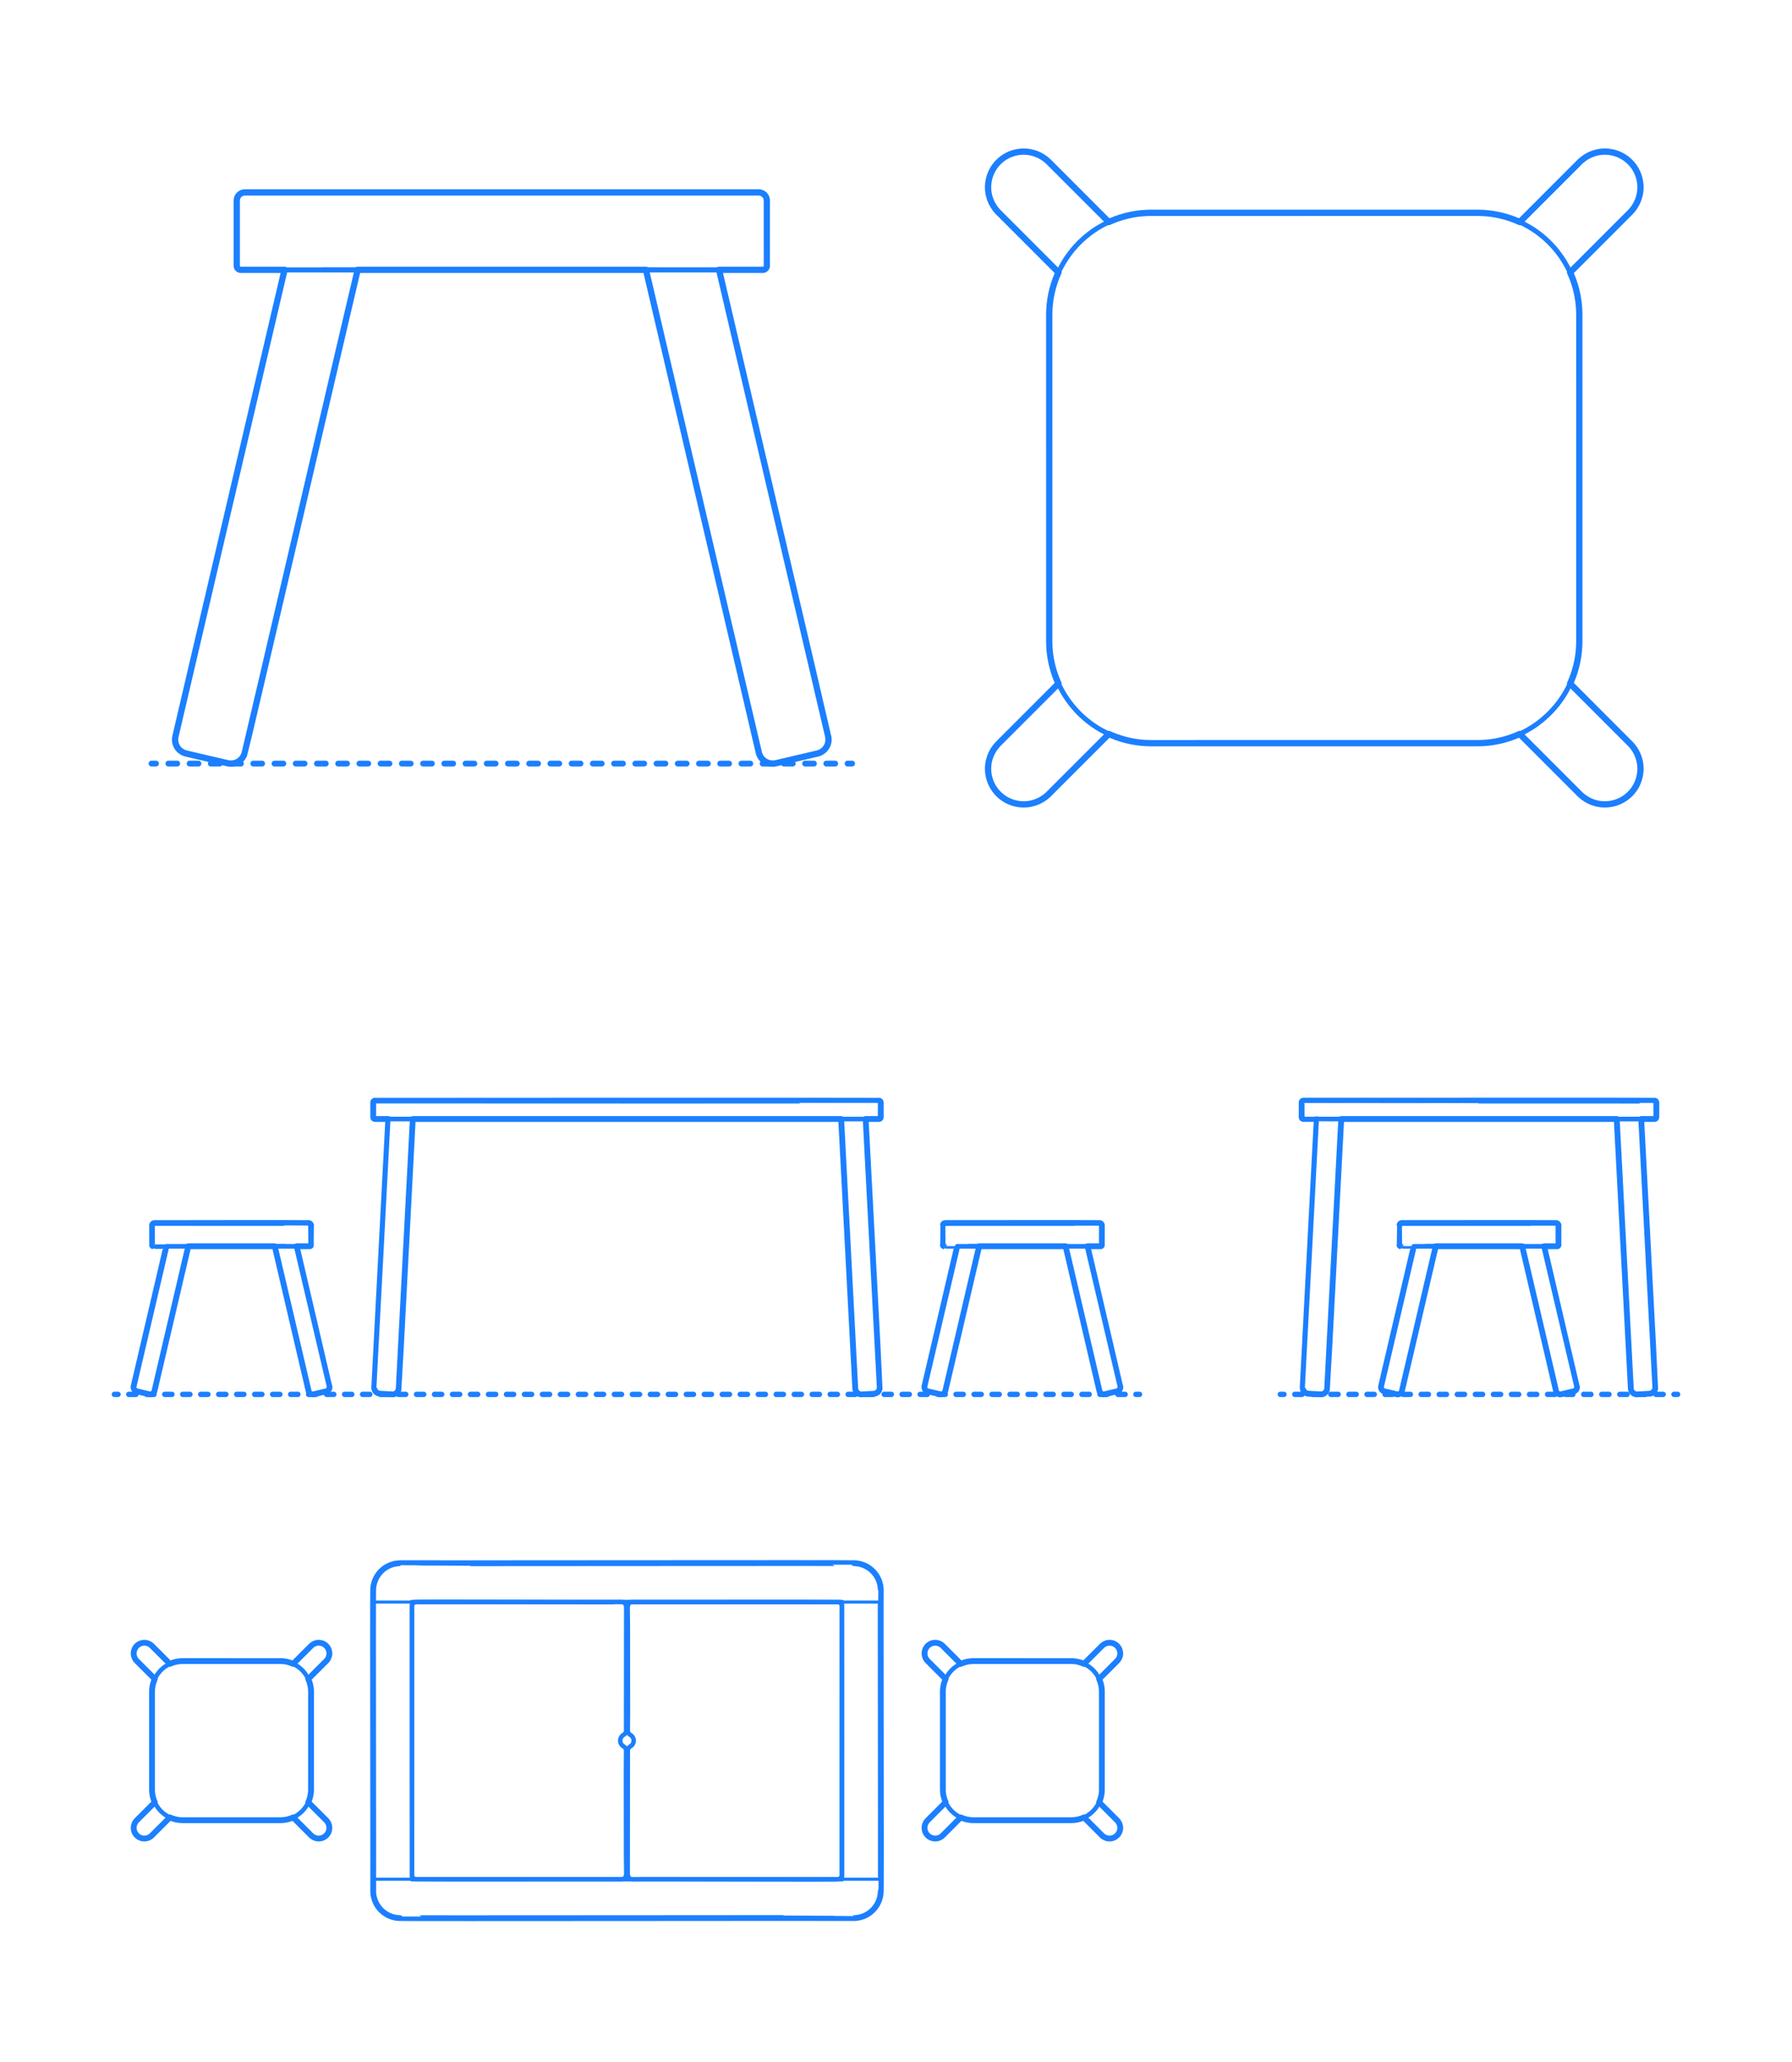 <?xml version="1.0" encoding="UTF-8"?>
<svg xmlns="http://www.w3.org/2000/svg" width="1000" height="1150" version="1.1" viewBox="0 0 1000 1150">
  <!-- Generator: Adobe Illustrator 29.8.2, SVG Export Plug-In . SVG Version: 2.1.1 Build 3)  -->
  <g id="_x32_D_x24_AG-DIAGRAM">
    <g id="POLYLINE">
      <g>
        <line x1="63.844" y1="777.65" x2="65.844" y2="777.65" fill="none" stroke="#1b7fff" stroke-linecap="round" stroke-linejoin="round" stroke-width="3"/>
        <line x1="71.865" y1="777.65" x2="630.872" y2="777.65" fill="none" stroke="#1b7fff" stroke-dasharray="4.014 6.022" stroke-linecap="round" stroke-linejoin="round" stroke-width="3"/>
        <line x1="633.882" y1="777.65" x2="635.882" y2="777.65" fill="none" stroke="#1b7fff" stroke-linecap="round" stroke-linejoin="round" stroke-width="3"/>
      </g>
    </g>
    <g id="POLYLINE1" data-name="POLYLINE">
      <g>
        <line x1="714.488" y1="777.65" x2="716.488" y2="777.65" fill="none" stroke="#1b7fff" stroke-linecap="round" stroke-linejoin="round" stroke-width="3"/>
        <line x1="722.534" y1="777.65" x2="931.133" y2="777.65" fill="none" stroke="#1b7fff" stroke-dasharray="4.031 6.046" stroke-linecap="round" stroke-linejoin="round" stroke-width="3"/>
        <line x1="934.156" y1="777.65" x2="936.156" y2="777.65" fill="none" stroke="#1b7fff" stroke-linecap="round" stroke-linejoin="round" stroke-width="3"/>
      </g>
    </g>
    <g id="POLYLINE2" data-name="POLYLINE">
      <g>
        <line x1="84.552" y1="425.863" x2="87.052" y2="425.863" fill="none" stroke="#1b7fff" stroke-linecap="round" stroke-linejoin="round" stroke-width="3.25"/>
        <line x1="93.961" y1="425.863" x2="469.539" y2="425.863" fill="none" stroke="#1b7fff" stroke-dasharray="4.935 6.909" stroke-linecap="round" stroke-linejoin="round" stroke-width="3.25"/>
        <line x1="472.994" y1="425.863" x2="475.494" y2="425.863" fill="none" stroke="#1b7fff" stroke-linecap="round" stroke-linejoin="round" stroke-width="3.25"/>
      </g>
    </g>
  </g>
  <g id="_x32_D_x24_AG-DETAILS">
    <g id="POLYLINE3" data-name="POLYLINE">
      <line x1="469.817" y1="893.477" x2="491.487" y2="893.477" fill="none" stroke="#1b7fff" stroke-linecap="round" stroke-linejoin="round" stroke-width="1.75"/>
    </g>
    <g id="POLYLINE4" data-name="POLYLINE">
      <line x1="229.909" y1="893.477" x2="208.239" y2="893.477" fill="none" stroke="#1b7fff" stroke-linecap="round" stroke-linejoin="round" stroke-width="1.75"/>
    </g>
    <g id="POLYLINE5" data-name="POLYLINE">
      <line x1="469.817" y1="1048.07" x2="491.487" y2="1048.07" fill="none" stroke="#1b7fff" stroke-linecap="round" stroke-linejoin="round" stroke-width="1.75"/>
    </g>
    <g id="POLYLINE6" data-name="POLYLINE">
      <line x1="229.909" y1="1048.07" x2="208.239" y2="1048.07" fill="none" stroke="#1b7fff" stroke-linecap="round" stroke-linejoin="round" stroke-width="1.75"/>
    </g>
  </g>
  <g id="_x32_D_x24_AG-FURNITURE">
    <g id="POLYLINE7" data-name="POLYLINE">
      <path d="M348.09,974.083c.589.312,1.032.882,1.19,1.529.043.174.067.356.07.535-.104.16.079,69.495-.003,69.658-.032.66-.352,1.3-.864,1.718-.423.351-.971.549-1.521.547-.345-.055-114.681.067-114.992-.023-.34-.047-.672-.169-.96-.354-.405-.259-.73-.644-.915-1.088-.106-.253-.169-.526-.183-.8-.044-.137.023-149.863-.002-150.02.006-.135.021-.277.05-.409.126-.606.498-1.157,1.015-1.498.297-.198.64-.328.994-.377.033-.341,114.857.198,114.993-.023.481,0,.962.149,1.357.424.442.304.776.761.93,1.275.067.224.102.458.102.691.009.022-.006,69.51,0,69.534-.003.095-.009.196-.023.29-.048.343-.172.676-.36.966-.165.256-.381.48-.63.655-.202.142-.437.245-.636.393-.642.45-1.136,1.108-1.389,1.85-.213.617-.26,1.292-.135,1.933.206,1.094.929,2.074,1.913,2.595Z" fill="none" stroke="#1b7fff" stroke-linecap="round" stroke-linejoin="round" stroke-width="2.5"/>
    </g>
    <g id="POLYLINE8" data-name="POLYLINE">
      <path d="M351.636,967.465c-.589-.312-1.032-.882-1.19-1.529-.043-.174-.067-.356-.07-.535.104-.16-.079-69.495.003-69.658.032-.66.352-1.3.864-1.718.423-.351.971-.549,1.521-.547.345.055,114.681-.067,114.992.023.34.047.672.169.96.354.405.259.73.644.915,1.088.106.253.169.526.183.8.044.137-.023,149.863.002,150.02-.006.135-.021.277-.05.409-.126.606-.498,1.157-1.015,1.498-.297.198-.64.328-.994.377-.033.341-114.857-.198-114.993.023-.481,0-.962-.149-1.357-.424-.442-.304-.776-.761-.93-1.275-.067-.224-.102-.458-.102-.691-.009-.022.006-69.51,0-69.534.003-.095.009-.196.023-.29.048-.343.172-.676.36-.966.165-.256.381-.48.63-.655.202-.142.437-.245.636-.393.642-.45,1.136-1.108,1.389-1.85.213-.617.26-1.292.135-1.933-.206-1.094-.929-2.074-1.913-2.595Z" fill="none" stroke="#1b7fff" stroke-linecap="round" stroke-linejoin="round" stroke-width="2.5"/>
    </g>
    <g id="POLYLINE9" data-name="POLYLINE">
      <rect x="229.909" y="893.477" width="239.908" height="154.592" fill="none" stroke="#1b7fff" stroke-linecap="round" stroke-linejoin="round" stroke-width="2.5"/>
    </g>
    <g id="POLYLINE10" data-name="POLYLINE">
      <path d="M208.239,886.976c-.015-5.785,3.359-11.168,8.588-13.667,1.255-.603,2.604-1.038,3.976-1.277.509-.082,1.045-.158,1.559-.189.227-.025.556-.024.785-.034.074-.211,253.03.148,253.172-.003,2.354,0,4.715.558,6.817,1.618,5.092,2.545,8.369,7.851,8.353,13.551-.002.263.004,167.614-.002,167.855,0,0-.007.262-.007.262,0,0-.011.262-.011.262,0,0-.016.261-.016.261,0,0-.02.261-.02.261-.07.772-.196,1.57-.384,2.323-.417,1.691-1.132,3.32-2.098,4.77-1.64,2.473-4.027,4.446-6.765,5.589-1.526.639-3.168,1.03-4.819,1.144-.227.025-.556.023-.785.034-.074.211-253.03-.148-253.172.003,0,0-.262-.003-.262-.003,0,0-.262-.007-.262-.007,0,0-.262-.011-.262-.011,0,0-.261-.016-.261-.016-1.65-.114-3.294-.503-4.819-1.144-3.306-1.376-6.086-3.969-7.686-7.173-.585-1.166-1.026-2.42-1.294-3.697-.156-.762-.266-1.558-.304-2.335,0-.24-.028-.547-.02-.785,0,0,0-167.594,0-167.594Z" fill="none" stroke="#1b7fff" stroke-linecap="round" stroke-linejoin="round" stroke-width="2.5"/>
    </g>
    <g id="POLYLINE11" data-name="POLYLINE">
      <path d="M526.159,998.075c-.012,7.823,5.377,14.706,12.98,16.567,1.041.256,2.13.418,3.2.473.267.005.617.029.883.023,0,0,54.602,0,54.602,0,.366-.005.811-.012,1.177-.041,1.266-.088,2.543-.321,3.758-.689,2.724-.821,5.241-2.342,7.234-4.373,1.996-2.028,3.474-4.57,4.247-7.308.319-1.127.526-2.308.606-3.476.02-.371.044-.806.041-1.177,0,0,0-54.602,0-54.602-.009-.257-.003-.625-.023-.883-.051-.971-.188-1.966-.405-2.914-.781-3.448-2.67-6.636-5.32-8.975-3.008-2.679-6.992-4.23-11.02-4.289-.184-.078-54.662.051-54.897-.003,0,0-.294.003-.294.003,0,0-.294.008-.294.008-.673.025-1.386.09-2.051.195-.96.151-1.936.39-2.856.704-2.601.883-4.988,2.411-6.877,4.405-1.825,1.919-3.196,4.278-3.96,6.814-.251.837-.447,1.721-.567,2.587-.077.57-.134,1.186-.152,1.76.005.153-.018.438-.01.589,0,0,0,54.602,0,54.602Z" fill="none" stroke="#1b7fff" stroke-linecap="round" stroke-linejoin="round" stroke-width="2.5"/>
    </g>
    <g id="POLYLINE12" data-name="POLYLINE">
      <path d="M527.703,1005.166l-10.036,10.036s-.072.073-.072.073c-.163.17-.326.359-.468.547-.454.601-.795,1.292-.993,2.018-.282,1.024-.282,2.127,0,3.151.271.992.806,1.912,1.533,2.638.75.752,1.708,1.298,2.738,1.56.996.256,2.06.246,3.052-.026.726-.199,1.418-.539,2.018-.993.187-.142.378-.304.547-.468,0,0,.073-.072.073-.072l10.036-10.036" fill="none" stroke="#1b7fff" stroke-linecap="round" stroke-linejoin="round" stroke-width="2.5"/>
    </g>
    <g id="POLYLINE13" data-name="POLYLINE">
      <path d="M613.344,1005.166l10.036,10.036.072.073c.163.17.326.359.468.547.454.601.795,1.292.993,2.018.282,1.024.282,2.127,0,3.151-.271.992-.806,1.912-1.533,2.638-.75.752-1.708,1.298-2.738,1.56-.996.256-2.06.246-3.052-.026-.726-.199-1.418-.539-2.018-.993-.187-.142-.378-.304-.547-.468,0,0-.073-.072-.073-.072l-10.036-10.036" fill="none" stroke="#1b7fff" stroke-linecap="round" stroke-linejoin="round" stroke-width="2.5"/>
    </g>
    <g id="POLYLINE14" data-name="POLYLINE">
      <path d="M527.703,936.381l-10.036-10.036-.072-.073c-.163-.17-.326-.359-.468-.547-.454-.601-.795-1.292-.993-2.018-.282-1.024-.282-2.127,0-3.151.271-.992.806-1.912,1.533-2.638.75-.752,1.708-1.298,2.738-1.56.996-.256,2.06-.246,3.052.026.726.199,1.418.539,2.018.993.187.142.378.304.547.468,0,0,.073.072.073.072l10.036,10.036" fill="none" stroke="#1b7fff" stroke-linecap="round" stroke-linejoin="round" stroke-width="2.5"/>
    </g>
    <g id="POLYLINE15" data-name="POLYLINE">
      <path d="M613.344,936.381l10.036-10.036.072-.073c.163-.17.326-.359.468-.547.454-.601.795-1.292.993-2.018.282-1.024.282-2.127,0-3.151-.271-.992-.806-1.912-1.533-2.638-.75-.752-1.708-1.298-2.738-1.56-.996-.256-2.06-.246-3.052.026-.726.199-1.418.539-2.018.993-.187.142-.378.304-.547.468,0,0-.073.072-.073.072l-10.036,10.036" fill="none" stroke="#1b7fff" stroke-linecap="round" stroke-linejoin="round" stroke-width="2.5"/>
    </g>
    <g id="POLYLINE16" data-name="POLYLINE">
      <path d="M173.567,998.075c.012,7.823-5.377,14.706-12.98,16.567-1.041.256-2.13.418-3.2.473-.267.005-.617.029-.883.023,0,0-54.602,0-54.602,0-.366-.005-.811-.012-1.177-.041-1.266-.088-2.543-.321-3.758-.689-2.724-.821-5.241-2.342-7.234-4.373-1.996-2.028-3.474-4.57-4.247-7.308-.319-1.127-.526-2.308-.606-3.476-.02-.371-.044-.806-.041-1.177,0,0,0-54.602,0-54.602.009-.257.003-.625.023-.883.051-.971.188-1.966.405-2.914.781-3.448,2.67-6.636,5.32-8.975,3.008-2.679,6.992-4.23,11.02-4.289.184-.078,54.662.051,54.897-.003,0,0,.294.003.294.003,0,0,.294.008.294.008.673.025,1.386.09,2.051.195.96.151,1.936.39,2.856.704,2.601.883,4.988,2.411,6.877,4.405,1.825,1.919,3.196,4.278,3.96,6.814.251.837.447,1.721.567,2.587.077.57.134,1.186.152,1.76-.005.153.018.438.01.589,0,0,0,54.602,0,54.602Z" fill="none" stroke="#1b7fff" stroke-linecap="round" stroke-linejoin="round" stroke-width="2.5"/>
    </g>
    <g id="POLYLINE17" data-name="POLYLINE">
      <path d="M172.023,1005.166l10.036,10.036s.072.073.072.073c.163.17.326.359.468.547.454.601.795,1.292.993,2.018.282,1.024.282,2.127,0,3.151-.271.992-.806,1.912-1.533,2.638-.75.752-1.708,1.298-2.738,1.56-.996.256-2.06.246-3.052-.026-.726-.199-1.418-.539-2.018-.993-.187-.142-.378-.304-.547-.468,0,0-.073-.072-.073-.072l-10.036-10.036" fill="none" stroke="#1b7fff" stroke-linecap="round" stroke-linejoin="round" stroke-width="2.5"/>
    </g>
    <g id="POLYLINE18" data-name="POLYLINE">
      <path d="M86.382,1005.166l-10.036,10.036s-.072.073-.072.073c-.163.17-.326.359-.468.547-.454.601-.795,1.292-.993,2.018-.282,1.024-.282,2.127,0,3.151.271.992.806,1.912,1.533,2.638.75.752,1.708,1.298,2.738,1.56.996.256,2.06.246,3.052-.026.726-.199,1.418-.539,2.018-.993.187-.142.378-.304.547-.468,0,0,.073-.072.073-.072l10.036-10.036" fill="none" stroke="#1b7fff" stroke-linecap="round" stroke-linejoin="round" stroke-width="2.5"/>
    </g>
    <g id="POLYLINE19" data-name="POLYLINE">
      <path d="M172.023,936.381l10.036-10.036.072-.073c.163-.17.326-.359.468-.547.454-.601.795-1.292.993-2.018.282-1.024.282-2.127,0-3.151-.271-.992-.806-1.912-1.533-2.638-.75-.752-1.708-1.298-2.738-1.56-.996-.256-2.06-.246-3.052.026-.726.199-1.418.539-2.018.993-.187.142-.378.304-.547.468,0,0-.073.072-.073.072l-10.036,10.036" fill="none" stroke="#1b7fff" stroke-linecap="round" stroke-linejoin="round" stroke-width="2.5"/>
    </g>
    <g id="POLYLINE20" data-name="POLYLINE">
      <path d="M86.382,936.381l-10.036-10.036-.072-.073c-.163-.17-.326-.359-.468-.547-.454-.601-.795-1.292-.993-2.018-.282-1.024-.282-2.127,0-3.151.271-.992.806-1.912,1.533-2.638.75-.752,1.708-1.298,2.738-1.56.996-.256,2.06-.246,3.052.026.726.199,1.418.539,2.018.993.187.142.378.304.547.468,0,0,.073.072.073.072l10.036,10.036" fill="none" stroke="#1b7fff" stroke-linecap="round" stroke-linejoin="round" stroke-width="2.5"/>
    </g>
    <g id="POLYLINE21" data-name="POLYLINE">
      <path d="M230.341,624.082s-7.882,150.381-7.882,150.393c-.01.135-.028.277-.053.409-.048.249-.125.497-.228.729-.245.557-.643,1.047-1.138,1.4-.51.366-1.125.587-1.752.629-.115.008-.239.01-.353.006-.077.013-6.8-.368-6.875-.36-.134-.007-.277-.023-.409-.046-.619-.107-1.207-.391-1.676-.808-.456-.403-.8-.932-.985-1.512-.077-.242-.129-.496-.15-.749-.112-.478,7.87-149.587,7.833-150.091h13.669Z" fill="none" stroke="#1b7fff" stroke-linecap="round" stroke-linejoin="round" stroke-width="2.5"/>
    </g>
    <g id="POLYLINE22" data-name="POLYLINE">
      <path d="M208.239,614.868c0-.233.081-.465.229-.645.144-.178.349-.305.573-.354.224-.053,281.373-.039,281.633-.003.241.05.463.191.609.388.094.126.159.273.188.428.01.061.018.124.017.186,0,.023,0,8.192,0,8.213-.002.059-.007.118-.019.176-.037.185-.125.359-.253.497-.143.155-.335.264-.541.307-.077.066-281.336,0-281.479.02-.135-.009-.269-.045-.39-.106-.184-.092-.34-.241-.439-.422-.073-.133-.117-.284-.125-.436,0,0,0-.012,0-.012-.009-.042.005-8.191-.001-8.236Z" fill="none" stroke="#1b7fff" stroke-linecap="round" stroke-linejoin="round" stroke-width="2.5"/>
    </g>
    <g id="POLYLINE23" data-name="POLYLINE">
      <path d="M469.385,624.082c0,.025,7.881,150.377,7.883,150.41.01.128.027.259.051.385.046.241.119.479.215.704.24.561.634,1.056,1.128,1.415.512.374,1.131.601,1.763.645.14.01.284.012.425.004.039-.005,6.82-.355,6.854-.359.114-.007.232-.021.345-.04.624-.103,1.218-.385,1.692-.804.459-.403.807-.933.994-1.514.08-.247.131-.504.153-.763.11-.475-7.87-149.585-7.834-150.084h-13.669Z" fill="none" stroke="#1b7fff" stroke-linecap="round" stroke-linejoin="round" stroke-width="2.5"/>
    </g>
    <g id="POLYLINE24" data-name="POLYLINE">
      <path d="M105.075,695.05c0,.011-18.902,80.791-18.906,80.808-.025.096-.056.193-.093.285-.141.357-.371.68-.662.93-.512.445-1.219.653-1.891.555-.07-.01-.142-.023-.211-.039,0,0-6.953-1.627-6.953-1.627-.011-.003-.04-.009-.051-.013-.151-.039-.3-.093-.44-.161-.463-.222-.85-.598-1.086-1.054-.197-.379-.289-.812-.264-1.239.006-.1.018-.202.037-.3,0-.14,18.269-78.011,18.28-78.146h12.24Z" fill="none" stroke="#1b7fff" stroke-linecap="round" stroke-linejoin="round" stroke-width="2.5"/>
    </g>
    <g id="POLYLINE25" data-name="POLYLINE">
      <path d="M153.329,695.05c0,.011,18.902,80.791,18.906,80.808.025.096.056.193.093.285.141.357.371.68.662.93.512.445,1.219.653,1.891.555.07-.01.142-.023.211-.039,0,0,6.953-1.627,6.953-1.627.011-.003.04-.009.051-.013.151-.039.3-.093.44-.161.463-.222.85-.598,1.086-1.054.197-.379.289-.812.264-1.239-.006-.1-.018-.202-.037-.3,0-.14-18.269-78.011-18.28-78.146h-12.24Z" fill="none" stroke="#1b7fff" stroke-linecap="round" stroke-linejoin="round" stroke-width="2.5"/>
    </g>
    <g id="POLYLINE26" data-name="POLYLINE">
      <path d="M84.838,683.461c-.003-.498.287-.981.731-1.209.188-.099.399-.153.611-.156.546.035,85.822-.067,86.325.034.299.068.573.24.764.48.191.239.299.545.298.851,0,.035.002,10.909,0,10.941-.004.063-.015.125-.035.185-.068.202-.234.366-.437.43.014.129-87.507-.024-87.572.033-.142,0-.283-.045-.398-.128-.108-.078-.194-.188-.241-.313-.025-.066-.04-.136-.043-.207-.01-.032.006-10.906,0-10.941Z" fill="none" stroke="#1b7fff" stroke-linecap="round" stroke-linejoin="round" stroke-width="2.5"/>
    </g>
    <g id="POLYLINE27" data-name="POLYLINE">
      <path d="M726.356,614.868c0-.23.079-.459.223-.638.147-.185.359-.316.59-.364.437-.034,195.908-.057,196.34.008.252.061.479.223.617.442.098.154.155.334.161.517.006.032-.003,8.19,0,8.226.001.04-.004.083-.007.123-.024.193-.103.379-.227.529-.15.182-.364.309-.596.353-.54-.009-195.903.118-196.424-.042-.328-.116-.588-.411-.656-.753-.012-.063-.022-.129-.022-.193-.002-.016,0-8.19,0-8.208Z" fill="none" stroke="#1b7fff" stroke-linecap="round" stroke-linejoin="round" stroke-width="2.5"/>
    </g>
    <g id="POLYLINE28" data-name="POLYLINE">
      <path d="M748.458,624.082s-7.882,150.381-7.882,150.393c-.01.135-.028.277-.053.409-.048.249-.125.497-.228.729-.245.557-.643,1.047-1.138,1.4-.51.366-1.125.587-1.752.629-.115.008-.239.01-.353.006-.077.013-6.8-.368-6.875-.36-.134-.007-.277-.023-.409-.046-.619-.107-1.207-.391-1.676-.808-.456-.403-.8-.932-.985-1.512-.077-.242-.129-.496-.15-.749-.112-.478,7.87-149.587,7.833-150.091h13.669Z" fill="none" stroke="#1b7fff" stroke-linecap="round" stroke-linejoin="round" stroke-width="2.5"/>
    </g>
    <g id="POLYLINE29" data-name="POLYLINE">
      <path d="M902.186,624.082s7.882,150.381,7.882,150.393c.01.135.028.277.053.409.048.249.125.497.228.729.245.557.643,1.047,1.138,1.4.51.366,1.125.587,1.752.629.115.008.239.01.353.006.077.013,6.8-.368,6.875-.36.134-.007.277-.023.409-.046.619-.107,1.207-.391,1.676-.808.456-.403.8-.932.985-1.512.077-.242.129-.496.15-.749.112-.478-7.87-149.587-7.833-150.091h-13.669Z" fill="none" stroke="#1b7fff" stroke-linecap="round" stroke-linejoin="round" stroke-width="2.5"/>
    </g>
    <g id="POLYLINE30" data-name="POLYLINE">
      <path d="M849.449,695.05c0,.011,18.902,80.791,18.906,80.808.025.096.056.193.093.285.141.357.371.68.662.93.512.445,1.219.653,1.891.555.07-.01.142-.023.211-.039,0,0,6.953-1.627,6.953-1.627.011-.003.04-.009.051-.013.151-.039.3-.093.44-.161.463-.222.85-.598,1.086-1.054.197-.379.289-.812.264-1.239-.006-.1-.018-.202-.037-.3,0-.14-18.269-78.011-18.28-78.146h-12.24Z" fill="none" stroke="#1b7fff" stroke-linecap="round" stroke-linejoin="round" stroke-width="2.5"/>
    </g>
    <g id="POLYLINE31" data-name="POLYLINE">
      <path d="M801.195,695.05c0,.011-18.902,80.791-18.906,80.808-.025.096-.056.193-.093.285-.141.357-.371.68-.662.93-.512.445-1.219.653-1.891.555-.07-.01-.142-.023-.211-.039,0,0-6.953-1.627-6.953-1.627-.011-.003-.04-.009-.051-.013-.151-.039-.3-.093-.44-.161-.463-.222-.85-.598-1.086-1.054-.197-.379-.289-.812-.264-1.239.006-.1.018-.202.037-.3,0-.14,18.269-78.011,18.28-78.146h12.24Z" fill="none" stroke="#1b7fff" stroke-linecap="round" stroke-linejoin="round" stroke-width="2.5"/>
    </g>
    <g id="POLYLINE32" data-name="POLYLINE">
      <path d="M869.686,683.461c.003-.498-.287-.981-.731-1.209-.188-.099-.399-.153-.611-.156-.546.035-85.822-.067-86.325.034-.299.068-.573.24-.764.48-.191.239-.299.545-.298.851,0,.035-.002,10.909,0,10.941.004.063.015.125.035.185.068.202.234.366.437.43-.014.129,87.507-.024,87.572.033.142,0,.283-.045.398-.128.108-.078.194-.188.241-.313.025-.066.04-.136.043-.207.01-.032-.006-10.906,0-10.941Z" fill="none" stroke="#1b7fff" stroke-linecap="round" stroke-linejoin="round" stroke-width="2.5"/>
    </g>
    <g id="POLYLINE33" data-name="POLYLINE">
      <path d="M614.888,683.461c.003-.498-.287-.981-.731-1.209-.188-.099-.399-.153-.611-.156-.546.035-85.822-.067-86.325.034-.299.068-.573.24-.764.48-.191.239-.299.545-.298.851,0,.035-.002,10.909,0,10.941.004.063.015.125.035.185.068.202.234.366.437.43-.014.129,87.507-.024,87.572.033.142,0,.283-.045.398-.128.108-.078.194-.188.241-.313.025-.066.04-.136.043-.207.01-.032-.006-10.906,0-10.941Z" fill="none" stroke="#1b7fff" stroke-linecap="round" stroke-linejoin="round" stroke-width="2.5"/>
    </g>
    <g id="POLYLINE34" data-name="POLYLINE">
      <path d="M546.397,695.05c0,.011-18.902,80.791-18.906,80.808-.025.096-.056.193-.093.285-.141.357-.371.68-.662.93-.512.445-1.219.653-1.891.555-.07-.01-.142-.023-.211-.039,0,0-6.953-1.627-6.953-1.627-.011-.003-.04-.009-.051-.013-.151-.039-.3-.093-.44-.161-.463-.222-.85-.598-1.086-1.054-.197-.379-.289-.812-.264-1.239.006-.1.018-.202.037-.3,0-.14,18.269-78.011,18.28-78.146h12.24Z" fill="none" stroke="#1b7fff" stroke-linecap="round" stroke-linejoin="round" stroke-width="2.5"/>
    </g>
    <g id="POLYLINE35" data-name="POLYLINE">
      <path d="M594.651,695.05c0,.011,18.902,80.791,18.906,80.808.025.096.056.193.093.285.141.357.371.68.662.93.512.445,1.219.653,1.891.555.07-.01.142-.023.211-.039,0,0,6.953-1.627,6.953-1.627.011-.003.04-.009.051-.013.151-.039.3-.093.44-.161.463-.222.85-.598,1.086-1.054.197-.379.289-.812.264-1.239-.006-.1-.018-.202-.037-.3,0-.14-18.269-78.011-18.28-78.146h-12.24Z" fill="none" stroke="#1b7fff" stroke-linecap="round" stroke-linejoin="round" stroke-width="2.5"/>
    </g>
    <g id="POLYLINE36" data-name="POLYLINE">
      <path d="M427.924,111.857c.007-1.5-.774-2.966-2.031-3.789-.545-.362-1.169-.606-1.816-.707.053-.282-287.202.088-287.404-.055-.231,0-.478.019-.706.055-.697.109-1.372.384-1.945.796-1.069.759-1.779,2-1.884,3.308-.017.125-.013.267-.017.392,0,0,0,36.358,0,36.358.005.075,0,.16.012.235.018.155.048.312.097.46.112.349.31.671.571.927.336.331.777.553,1.243.625.178.124,291.417-.03,291.682.026.194-.007.394-.039.58-.096.691-.205,1.269-.759,1.496-1.445.062-.185.103-.381.116-.576.064-.137-.034-36.363.005-36.515Z" fill="none" stroke="#1b7fff" stroke-linecap="round" stroke-linejoin="round" stroke-width="2.75"/>
    </g>
    <g id="POLYLINE37" data-name="POLYLINE">
      <path d="M199.588,150.49c.004.008-63.005,269.291-63.007,269.313-.057.23-.126.467-.203.691-.132.382-.295.761-.483,1.118-.48.913-1.141,1.732-1.931,2.394-1.678,1.419-3.958,2.086-6.136,1.796-.235-.031-.478-.073-.709-.124-.037.009-23.211-5.442-23.266-5.443-.349-.082-.7-.19-1.035-.318-.473-.181-.933-.41-1.363-.678-1.178-.732-2.158-1.78-2.811-3.004-.538-1.005-.857-2.13-.926-3.268-.028-.469-.016-.948.039-1.415.025-.205.058-.423.099-.626.032-.369,60.877-260.083,60.925-260.435h40.807Z" fill="none" stroke="#1b7fff" stroke-linecap="round" stroke-linejoin="round" stroke-width="2.75"/>
    </g>
    <g id="POLYLINE38" data-name="POLYLINE">
      <path d="M360.457,150.49c-.004.008,63.005,269.291,63.007,269.313.057.23.126.467.203.691.132.382.295.761.483,1.118.48.913,1.141,1.732,1.931,2.394,1.678,1.419,3.958,2.086,6.136,1.796.235-.031.478-.073.709-.124.037.009,23.211-5.442,23.266-5.443.349-.082.7-.19,1.035-.318.473-.181.933-.41,1.363-.678,1.178-.732,2.158-1.78,2.811-3.004.538-1.005.857-2.13.926-3.268.028-.469.016-.948-.039-1.415-.025-.205-.058-.423-.099-.626-.032-.369-60.877-260.083-60.925-260.435h-40.807Z" fill="none" stroke="#1b7fff" stroke-linecap="round" stroke-linejoin="round" stroke-width="2.75"/>
    </g>
    <g id="POLYLINE39" data-name="POLYLINE">
      <path d="M585.514,357.601c-.011,25.763,17.398,48.4,42.32,54.989,4.728,1.251,9.674,1.897,14.565,1.896,1.704.216,181.331-.145,183.013-.008,1.221-.039,2.705-.086,3.923-.204,0,0,.978-.093.978-.093l.976-.11.974-.127c1.889-.271,3.93-.649,5.783-1.111,19.781-4.848,35.587-20.112,41.116-39.72,1.332-4.706,2.064-9.64,2.147-14.53,0,0,.008-.982.008-.982.216-1.704-.145-181.331-.008-183.013,0-.001-.026-.983-.026-.983,0,0-.042-.981-.042-.981-.081-1.218-.179-2.698-.339-3.912-.239-1.893-.581-3.94-1.011-5.801-2.602-11.493-8.901-22.123-17.737-29.921-9.785-8.711-22.664-13.853-35.758-14.272-.505.005-1.463-.049-1.963-.034-1.704-.216-181.331.145-183.013.008-1.569.039-3.339.127-4.9.297-5.19.54-10.36,1.812-15.206,3.748-15.678,6.223-27.949,19.368-33.075,35.441-1.292,4.031-2.148,8.271-2.512,12.488-.089,1.237-.194,2.684-.203,3.922,0,0-.009.982-.009.982v182.033Z" fill="none" stroke="#1b7fff" stroke-linecap="round" stroke-linejoin="round" stroke-width="2.75"/>
    </g>
    <g id="POLYLINE40" data-name="POLYLINE">
      <path d="M590.66,381.243l-33.458,33.458s-.24.245-.24.245c-.116.133-.355.368-.468.501-.447.497-.903,1.057-1.296,1.597-1.48,2.028-2.574,4.352-3.195,6.785-1.745,6.747.259,14.055,5.2,18.969,4.913,4.941,12.223,6.945,18.969,5.2,2.433-.621,4.756-1.715,6.785-3.195.538-.394,1.101-.849,1.597-1.296.117-.117.386-.348.501-.468,0,0,.245-.24.245-.24l33.458-33.458" fill="none" stroke="#1b7fff" stroke-linecap="round" stroke-linejoin="round" stroke-width="2.75"/>
    </g>
    <g id="POLYLINE41" data-name="POLYLINE">
      <path d="M876.171,381.243l33.458,33.458.24.245c.116.133.355.368.468.501.447.497.903,1.057,1.296,1.597,1.48,2.028,2.574,4.352,3.195,6.785,1.745,6.747-.259,14.055-5.2,18.969-4.913,4.941-12.223,6.945-18.969,5.2-2.433-.621-4.756-1.715-6.785-3.195-.538-.394-1.101-.849-1.597-1.296-.117-.117-.386-.348-.501-.468,0,0-.245-.24-.245-.24l-33.458-33.458" fill="none" stroke="#1b7fff" stroke-linecap="round" stroke-linejoin="round" stroke-width="2.75"/>
    </g>
    <g id="POLYLINE42" data-name="POLYLINE">
      <path d="M590.66,151.925l-33.458-33.458-.24-.245c-.116-.133-.355-.368-.468-.501-.447-.497-.903-1.057-1.296-1.597-1.48-2.028-2.574-4.352-3.195-6.785-1.745-6.747.259-14.055,5.2-18.969,4.913-4.941,12.223-6.945,18.969-5.2,2.433.621,4.756,1.715,6.785,3.195.538.394,1.101.849,1.597,1.296.117.117.386.348.501.468,0,0,.245.24.245.24l33.458,33.458" fill="none" stroke="#1b7fff" stroke-linecap="round" stroke-linejoin="round" stroke-width="2.75"/>
    </g>
    <g id="POLYLINE43" data-name="POLYLINE">
      <path d="M876.171,151.925l33.458-33.458s.24-.245.24-.245c.116-.133.355-.368.468-.501.447-.497.903-1.057,1.296-1.597,1.48-2.028,2.574-4.352,3.195-6.785,1.745-6.747-.259-14.055-5.2-18.969-4.913-4.941-12.223-6.945-18.969-5.2-2.433.621-4.756,1.715-6.785,3.195-.538.394-1.101.849-1.597,1.296-.117.117-.386.348-.501.468,0,0-.245.24-.245.24l-33.458,33.458" fill="none" stroke="#1b7fff" stroke-linecap="round" stroke-linejoin="round" stroke-width="2.75"/>
    </g>
  </g>
  <g id="_x32_D_x24_AG-OUTLINE">
    <g id="POLYLINE44" data-name="POLYLINE">
      <path d="M208.239,886.976c-.198,1.409.118,166.972.02,168.378.048.863.166,1.749.361,2.591.272,1.185.69,2.355,1.238,3.441,1.602,3.203,4.379,5.797,7.686,7.173,1.526.639,3.168,1.03,4.819,1.144.227.025.556.023.785.034.074.211,253.03-.148,253.172.003,0,0,.262-.003.262-.003,0,0,.262-.007.262-.007,0,0,.262-.011.262-.011l.261-.016c1.65-.114,3.294-.503,4.819-1.144,2.738-1.144,5.126-3.115,6.765-5.589.964-1.451,1.682-3.078,2.098-4.77.182-.756.32-1.548.384-2.323.033-.327.045-.718.054-1.046.233-.131-.163-167.673.003-167.856.015-5.785-3.36-11.168-8.588-13.667-1.255-.603-2.604-1.038-3.976-1.277-.509-.082-1.045-.158-1.559-.189-.227-.025-.556-.024-.785-.034-.074-.211-253.03.148-253.172-.003-2.354,0-4.715.558-6.817,1.618-5.092,2.545-8.369,7.851-8.353,13.551Z" fill="none" stroke="#1b7fff" stroke-linecap="round" stroke-linejoin="round" stroke-width="3.25"/>
    </g>
    <g id="POLYLINE45" data-name="POLYLINE">
      <path d="M613.344,936.381l10.036-10.036s.073-.074.073-.074c.164-.17.328-.361.47-.55.456-.604.797-1.3.995-2.031.281-1.031.276-2.14-.014-3.168-.278-.996-.823-1.918-1.561-2.641-.737-.725-1.668-1.254-2.668-1.515-1-.263-2.071-.258-3.068.013-.731.198-1.427.539-2.031.995-.189.143-.38.306-.55.47,0,0-.074.073-.074.073l-10.036,10.036c-1.77-.809-3.692-1.315-5.631-1.481-.368-.031-.8-.054-1.168-.06-.185-.008-54.66,0-54.895-.003-.467,0-.995.023-1.461.063-1.939.166-3.861.672-5.631,1.481l-10.036-10.036-.074-.073c-.17-.164-.361-.328-.55-.47-.604-.456-1.3-.797-2.031-.995-1.031-.281-2.14-.276-3.168.014-.996.278-1.918.823-2.641,1.561-.725.737-1.254,1.668-1.515,2.668-.263,1-.258,2.071.013,3.068.198.731.539,1.427.995,2.031.143.189.306.38.47.55,0,0,.073.074.073.074l10.036,10.036c-.809,1.77-1.315,3.692-1.481,5.631-.031.368-.054.8-.06,1.168-.008.185,0,54.66-.003,54.895,0,.467.023.995.063,1.461.166,1.939.672,3.861,1.481,5.631l-10.036,10.036-.073.074c-.164.17-.328.361-.47.55-.456.604-.797,1.3-.995,2.031-.281,1.031-.276,2.14.014,3.168.278.996.823,1.918,1.561,2.641.737.725,1.668,1.254,2.668,1.515,1,.263,2.071.258,3.068-.013.731-.198,1.427-.539,2.031-.995.189-.143.38-.306.55-.47,0,0,.074-.073.074-.073l10.036-10.036c1.77.809,3.692,1.315,5.631,1.481.368.031.8.054,1.168.06.185.008,54.66,0,54.895.003.467,0,.995-.023,1.461-.063,1.939-.166,3.861-.672,5.631-1.481l10.036,10.036.074.073c.17.164.361.328.55.47.604.456,1.3.797,2.031.995,1.031.281,2.14.276,3.168-.014.996-.278,1.918-.823,2.641-1.561.725-.737,1.254-1.668,1.515-2.668.263-1,.258-2.071-.013-3.068-.198-.731-.539-1.427-.995-2.031-.143-.189-.306-.38-.47-.55,0,0-.073-.074-.073-.074l-10.036-10.036c.809-1.77,1.315-3.692,1.481-5.631.031-.368.054-.8.06-1.168.008-.185,0-54.66.003-54.895,0-.467-.023-.995-.063-1.461-.166-1.939-.672-3.861-1.481-5.631Z" fill="none" stroke="#1b7fff" stroke-linecap="round" stroke-linejoin="round" stroke-width="3.25"/>
    </g>
    <g id="POLYLINE46" data-name="POLYLINE">
      <path d="M172.023,936.381l10.036-10.036.073-.074c.164-.17.328-.361.47-.55.456-.604.797-1.3.995-2.031.281-1.031.276-2.14-.014-3.168-.278-.996-.823-1.918-1.561-2.641-.737-.725-1.668-1.254-2.668-1.515-1-.263-2.071-.258-3.068.013-.731.198-1.427.539-2.031.995-.189.143-.38.306-.55.47,0,0-.074.073-.074.073l-10.036,10.036c-1.77-.809-3.692-1.315-5.631-1.481-.368-.031-.8-.054-1.168-.06-.185-.008-54.66,0-54.895-.003-.467,0-.995.023-1.461.063-1.939.166-3.861.672-5.631,1.481l-10.036-10.036-.074-.073c-.17-.164-.361-.328-.55-.47-.604-.456-1.3-.797-2.031-.995-1.031-.281-2.14-.276-3.168.014-.996.278-1.918.823-2.641,1.561-.725.737-1.254,1.668-1.515,2.668-.263,1-.258,2.071.013,3.068.198.731.539,1.427.995,2.031.143.189.306.38.47.55,0,0,.073.074.073.074l10.036,10.036c-.809,1.77-1.315,3.692-1.481,5.631-.031.368-.054.8-.06,1.168-.008.185,0,54.66-.003,54.895,0,.467.023.995.063,1.461.166,1.939.672,3.861,1.481,5.631l-10.036,10.036s-.073.074-.073.074c-.164.17-.328.361-.47.55-.456.604-.797,1.3-.995,2.031-.281,1.031-.276,2.14.014,3.168.278.996.823,1.918,1.561,2.641.737.725,1.668,1.254,2.668,1.515,1,.263,2.071.258,3.068-.013.731-.198,1.427-.539,2.031-.995.189-.143.38-.306.55-.47,0,0,.074-.073.074-.073l10.036-10.036c1.77.809,3.692,1.315,5.631,1.481.368.031.8.054,1.168.06.185.008,54.66,0,54.895.003.467,0,.995-.023,1.461-.063,1.939-.166,3.861-.672,5.631-1.481l10.036,10.036.074.073c.17.164.361.328.55.47.604.456,1.3.797,2.031.995,1.031.281,2.14.276,3.168-.014.996-.278,1.918-.823,2.641-1.561.725-.737,1.254-1.668,1.515-2.668.263-1,.258-2.071-.013-3.068-.198-.731-.539-1.427-.995-2.031-.143-.189-.306-.38-.47-.55,0,0-.073-.074-.073-.074l-10.036-10.036c.809-1.77,1.315-3.692,1.481-5.631.031-.368.054-.8.06-1.168.008-.185,0-54.66.003-54.895,0-.467-.023-.995-.063-1.461-.166-1.939-.672-3.861-1.481-5.631Z" fill="none" stroke="#1b7fff" stroke-linecap="round" stroke-linejoin="round" stroke-width="3.25"/>
    </g>
    <g id="POLYLINE47" data-name="POLYLINE">
      <path d="M483.054,624.082h7.409s.018,0,.018,0c0,0,.018,0,.018,0h.018s.018-.002.018-.002c0,0,.018-.001.018-.001,0,0,.018-.002.018-.002,0,0,.018-.002.018-.002.098-.012.198-.039.289-.079.172-.076.324-.2.43-.356.117-.169.182-.375.181-.582,0,0,0-8.19,0-8.19,0,0,0-.018,0-.018,0,0,0-.018,0-.018,0,0,0-.018,0-.018-.008-.141-.044-.281-.108-.407-.127-.254-.362-.449-.635-.525-.092-.124-281.314.008-281.48-.039-.188,0-.377.053-.537.152-.19.117-.342.299-.42.508-.025.071-.048.147-.057.222,0,0-.002.018-.002.018l-.002.018-.002.018v.018s-.002.018-.002.018v.018s-.001.018-.001.018c0,0,0,.018,0,.018,0,0,0,8.19,0,8.19.002.064.005.13.018.193.037.191.129.371.263.512.043.042.083.082.132.117.175.13.392.202.61.202,0,0,7.409,0,7.409,0-.002,0-7.843,149.667-7.844,149.678-.004.135-.001.278.01.412.022.253.073.508.15.749.191.598.552,1.142,1.03,1.55.477.409,1.069.683,1.69.779.113.018.237.031.351.037,0,0,6.816.357,6.816.357.154.008.317.005.471-.008.626-.053,1.237-.284,1.741-.659.473-.35.854-.827,1.09-1.366.102-.232.18-.48.228-.729.162-.464,7.846-150.304,7.936-150.802h239.044s7.882,150.381,7.882,150.393c.01.135.028.277.053.409.048.249.125.497.228.729.245.557.643,1.047,1.138,1.4.51.366,1.125.587,1.752.629.115.008.239.01.353.006.077.013,6.8-.368,6.875-.36.134-.007.277-.023.409-.046.619-.107,1.207-.391,1.676-.808.456-.403.8-.932.985-1.512.077-.242.129-.496.15-.749.112-.478-7.87-149.587-7.833-150.091Z" fill="none" stroke="#1b7fff" stroke-linecap="round" stroke-linejoin="round" stroke-width="3.25"/>
    </g>
    <g id="POLYLINE48" data-name="POLYLINE">
      <path d="M165.57,695.05h7.314c.03,0,.064-.002.094-.006.144-.02.281-.087.384-.189.081-.08.142-.18.175-.289.014-.049.024-.1.028-.15.019-.041-.01-10.907.002-10.953,0,0,0-.023,0-.023,0,0,0-.024,0-.024,0,0-.001-.024-.001-.024v-.024c-.028-.401-.241-.784-.569-1.016-.14-.1-.3-.174-.468-.216-.175-.139-86.085.017-86.325-.04-.362-.001-.721.149-.974.408-.226.229-.367.541-.388.863-.005.029,0,.065-.003.094.015.06-.014,10.911.003,10.965.005.047.013.094.027.139.033.109.094.21.175.289.095.094.218.159.35.183.035.006.07.011.105.012-.014.006,7.34-.004,7.338,0-.025.122-18.266,78.05-18.283,78.163-.019.107-.032.22-.036.328-.017.426.082.856.285,1.231.241.448.63.815,1.091,1.029.148.069.307.124.467.162,0,0,6.953,1.627,6.953,1.627.064.015.137.029.203.038.668.099,1.372-.102,1.885-.541.294-.248.527-.57.671-.926.035-.087.068-.182.092-.273.042-.107,18.879-80.732,18.913-80.837h48.254c.002.014,18.899,80.779,18.903,80.797.027.105.062.213.103.313.144.356.377.678.671.926.513.438,1.217.64,1.885.541.066-.01.138-.023.203-.038,0,0,6.953-1.627,6.953-1.627.159-.037.318-.092.467-.162.474-.22.871-.601,1.11-1.066.196-.378.289-.81.264-1.235-.007-.122-.024-.248-.05-.367.005-.037-18.267-78.042-18.267-78.082Z" fill="none" stroke="#1b7fff" stroke-linecap="round" stroke-linejoin="round" stroke-width="3.25"/>
    </g>
    <g id="POLYLINE49" data-name="POLYLINE">
      <path d="M915.855,624.082h7.427s.018,0,.018,0h.018c.063-.004.131-.014.192-.029.188-.046.364-.148.497-.289.179-.188.283-.445.281-.705,0,0,0-8.19,0-8.19v-.018s0-.018,0-.018v-.018c-.007-.1-.025-.2-.06-.293-.104-.29-.341-.525-.634-.623.069-.183-196.145.017-196.214-.055-.201,0-.401.06-.568.171-.181.12-.323.301-.396.506-.035.1-.057.205-.06.311-.006.032.003,8.19,0,8.226-.001.04.004.083.007.123.027.222.129.435.286.594.027.029.062.057.092.083.052.04.105.076.163.106.079.041.162.072.248.092.059.013.115.021.175.024-.004.007,7.447-.002,7.462.001-.002,0-7.843,149.667-7.844,149.678-.004.135-.001.278.01.412.022.253.073.508.15.749.191.598.552,1.142,1.03,1.55.477.409,1.069.683,1.69.779.113.018.237.031.351.037,0,0,6.816.357,6.816.357.154.008.317.005.471-.008.626-.053,1.237-.284,1.741-.659.473-.35.854-.827,1.09-1.366.102-.232.18-.48.228-.729.162-.464,7.846-150.304,7.936-150.802h153.728s7.882,150.381,7.882,150.393c.01.135.028.277.053.409.048.249.125.497.228.729.245.557.643,1.047,1.138,1.4.51.366,1.125.587,1.752.629.115.008.239.01.353.006.077.013,6.8-.368,6.875-.36.134-.007.277-.023.409-.046.619-.107,1.207-.391,1.676-.808.456-.403.8-.932.985-1.512.077-.242.129-.496.15-.749.112-.478-7.87-149.587-7.833-150.091Z" fill="none" stroke="#1b7fff" stroke-linecap="round" stroke-linejoin="round" stroke-width="3.25"/>
    </g>
    <g id="POLYLINE50" data-name="POLYLINE">
      <path d="M869.686,683.461c.002-.441-.224-.875-.59-1.123-.155-.107-.333-.182-.518-.217-.163-.083-86.106.006-86.326-.023-.157.008-.313.044-.457.104-.378.156-.676.492-.785.887-.03.105-.047.216-.051.325-.029.04.019,10.908,0,10.953,0,.141.045.283.128.397.096.134.242.232.403.268.046.01.093.016.14.017-.006.005,7.326-.004,7.326,0-.025.122-18.266,78.05-18.283,78.163-.019.107-.032.22-.036.328-.017.426.082.856.285,1.231.241.448.63.815,1.091,1.029.148.069.307.124.467.162,0,0,6.953,1.627,6.953,1.627.064.015.137.029.203.038.668.099,1.372-.102,1.885-.541.294-.248.527-.57.671-.926.035-.087.068-.182.092-.273.042-.107,18.879-80.732,18.913-80.837h48.254c.002.014,18.899,80.779,18.903,80.797.027.105.062.213.103.313.144.356.377.678.671.926.513.438,1.217.64,1.885.541.066-.01.138-.023.203-.038,0,0,6.953-1.627,6.953-1.627.159-.037.318-.092.467-.162.474-.22.871-.601,1.11-1.066.196-.378.289-.81.264-1.235-.007-.122-.024-.248-.05-.367.005-.037-18.267-78.042-18.267-78.082h7.314c.039,0,.079-.003.117-.01.135-.023.263-.089.361-.186.081-.08.142-.18.175-.289.014-.045.023-.092.027-.139.008-.046,0-10.911.003-10.965Z" fill="none" stroke="#1b7fff" stroke-linecap="round" stroke-linejoin="round" stroke-width="3.25"/>
    </g>
    <g id="POLYLINE51" data-name="POLYLINE">
      <path d="M614.888,683.461c.002-.441-.224-.875-.59-1.123-.155-.107-.333-.182-.518-.217-.163-.083-86.106.006-86.326-.023-.157.008-.313.044-.457.104-.378.156-.676.492-.785.887-.03.105-.047.216-.051.325-.029.04.019,10.908,0,10.953,0,.141.045.283.128.397.096.134.242.232.403.268.046.01.093.016.14.017-.006.005,7.326-.004,7.326,0-.025.122-18.266,78.05-18.283,78.163-.019.107-.032.22-.036.328-.017.426.082.856.285,1.231.241.448.63.815,1.091,1.029.148.069.307.124.467.162,0,0,6.953,1.627,6.953,1.627.064.015.137.029.203.038.668.099,1.372-.102,1.885-.541.294-.248.527-.57.671-.926.035-.087.068-.182.092-.273.042-.107,18.879-80.732,18.913-80.837h48.254c.002.014,18.899,80.779,18.903,80.797.027.105.062.213.103.313.144.356.377.678.671.926.513.438,1.217.64,1.885.541.066-.01.138-.023.203-.038,0,0,6.953-1.627,6.953-1.627.159-.037.318-.092.467-.162.474-.22.871-.601,1.11-1.066.196-.378.289-.81.264-1.235-.007-.122-.024-.248-.05-.367.005-.037-18.267-78.042-18.267-78.082h7.314c.039,0,.079-.003.117-.01.135-.023.263-.089.361-.186.081-.08.142-.18.175-.289.014-.045.023-.092.027-.139.008-.046,0-10.911.003-10.965Z" fill="none" stroke="#1b7fff" stroke-linecap="round" stroke-linejoin="round" stroke-width="3.25"/>
    </g>
    <g id="POLYLINE52" data-name="POLYLINE">
      <path d="M158.781,150.49c-.015.041-60.884,260.253-60.899,260.309-.056.263-.104.548-.132.814-.049.451-.06.92-.031,1.373.072,1.142.396,2.271.94,3.278.652,1.21,1.626,2.247,2.792,2.973.464.289.966.535,1.48.723.252.092.528.177.788.243.086.028,23.205,5.426,23.314,5.456.306.071.635.128.948.162,2.144.243,4.37-.437,6.011-1.837.768-.65,1.415-1.451,1.887-2.34.191-.36.361-.748.494-1.133.432-.771,62.886-269.179,63.216-270.019h160.869c.005.046,63.007,269.302,63.019,269.36.056.214.124.451.197.659.134.385.302.773.494,1.133.472.889,1.118,1.69,1.887,2.34,1.676,1.431,3.962,2.108,6.147,1.821.266-.034.55-.085.811-.146,0,0,23.181-5.423,23.181-5.423.061-.016.205-.049.267-.067.483-.131.964-.311,1.413-.531,1.484-.721,2.732-1.919,3.513-3.372.544-1.006.868-2.136.94-3.278.028-.453.018-.921-.031-1.373-.025-.218-.06-.463-.104-.679-.019-.442-60.887-260.036-60.927-260.444h24.384s.039,0,.039,0h.039s.039-.003.039-.003l.039-.002c.099-.008.213-.022.311-.043.255-.054.504-.153.726-.29.323-.199.596-.481.783-.811.135-.238.229-.503.271-.774.012-.102.028-.209.027-.313.006-.036-.004-36.358,0-36.397-.002-.338-.038-.683-.114-1.013-.265-1.177-1.019-2.232-2.049-2.861-.423-.26-.891-.452-1.375-.563-.256-.057-.516-.095-.777-.108-.168-.019-286.735,0-286.937-.006-1.073-.003-2.144.392-2.958,1.093-.757.646-1.293,1.547-1.495,2.522-.062.306-.099.624-.097.936,0,0,0,36.358,0,36.358,0,0,0,.039,0,.039,0,0,.001.039.001.039,0,0,.002.039.002.039,0,0,.002.039.002.039l.003.039s.004.039.004.039c0,0,.004.039.004.039.037.298.132.591.282.852.188.33.46.612.783.811.223.137.47.236.726.29.105.021.205.037.311.043.048.004.109.005.157.005,0,0,24.384,0,24.384,0Z" fill="none" stroke="#1b7fff" stroke-linecap="round" stroke-linejoin="round" stroke-width="3.5"/>
    </g>
    <g id="POLYLINE53" data-name="POLYLINE">
      <path d="M590.66,381.243l-33.458,33.458s-.242.246-.242.246c-.117.133-.357.37-.47.504-.369.412-.764.887-1.097,1.329-1.522,2.015-2.658,4.334-3.318,6.771-1.885,6.882.148,14.379,5.25,19.367,4.984,4.927,12.364,6.859,19.123,5.006,2.437-.66,4.757-1.796,6.771-3.318.44-.334.92-.727,1.329-1.097.118-.118.388-.349.504-.47,0,0,.246-.242.246-.242l33.458-33.458c5.605,2.562,11.671,4.214,17.801,4.845,1.563.16,3.298.265,4.866.292,0,0,.975.008.975.008,1.647-.016,181.531.022,183.008-.008,1.557-.027,3.316-.132,4.866-.292,6.129-.632,12.197-2.283,17.801-4.845l33.458,33.458.246.242c.133.117.37.357.504.47.412.369.887.764,1.329,1.097,2.015,1.522,4.334,2.658,6.771,3.318,6.882,1.885,14.379-.148,19.367-5.25,4.927-4.984,6.859-12.364,5.006-19.123-.66-2.437-1.796-4.757-3.318-6.771-.334-.44-.727-.92-1.097-1.329-.118-.118-.349-.388-.47-.504,0,0-.242-.246-.242-.246,0,0-33.458-33.458-33.458-33.458,2.562-5.605,4.214-11.671,4.845-17.801.16-1.563.265-3.298.292-4.866,0,0,.008-.975.008-.975-.016-1.647.022-181.531-.008-183.008-.027-1.557-.132-3.316-.292-4.866-.632-6.129-2.283-12.197-4.845-17.801,0,0,33.458-33.458,33.458-33.458l.242-.246c.117-.133.357-.37.47-.504.369-.412.764-.887,1.097-1.329,1.522-2.015,2.658-4.334,3.318-6.771,1.885-6.882-.148-14.379-5.25-19.367-4.984-4.927-12.364-6.859-19.123-5.006-2.437.66-4.757,1.796-6.771,3.318-.44.334-.92.727-1.329,1.097-.118.118-.388.349-.504.47,0,0-.246.242-.246.242l-33.458,33.458c-5.605-2.562-11.671-4.214-17.801-4.845-1.563-.16-3.298-.265-4.866-.292,0,0-.975-.008-.975-.008-1.647.016-181.531-.022-183.008.008-1.557.027-3.316.132-4.866.292-6.129.632-12.197,2.283-17.801,4.845,0,0-33.458-33.458-33.458-33.458,0,0-.246-.242-.246-.242-.133-.117-.37-.357-.504-.47-.412-.369-.887-.764-1.329-1.097-2.015-1.522-4.334-2.658-6.771-3.318-6.882-1.885-14.379.148-19.367,5.25-4.927,4.984-6.859,12.364-5.006,19.123.66,2.437,1.796,4.757,3.318,6.771.334.44.727.92,1.097,1.329.118.118.349.388.47.504,0,0,.242.246.242.246l33.458,33.458c-2.562,5.605-4.214,11.671-4.845,17.801-.16,1.563-.265,3.298-.292,4.866,0,0-.008.975-.008.975.016,1.647-.022,181.531.008,183.008.027,1.557.132,3.316.292,4.866.632,6.129,2.283,12.197,4.845,17.801Z" fill="none" stroke="#1b7fff" stroke-linecap="round" stroke-linejoin="round" stroke-width="3.5"/>
    </g>
  </g>
</svg>